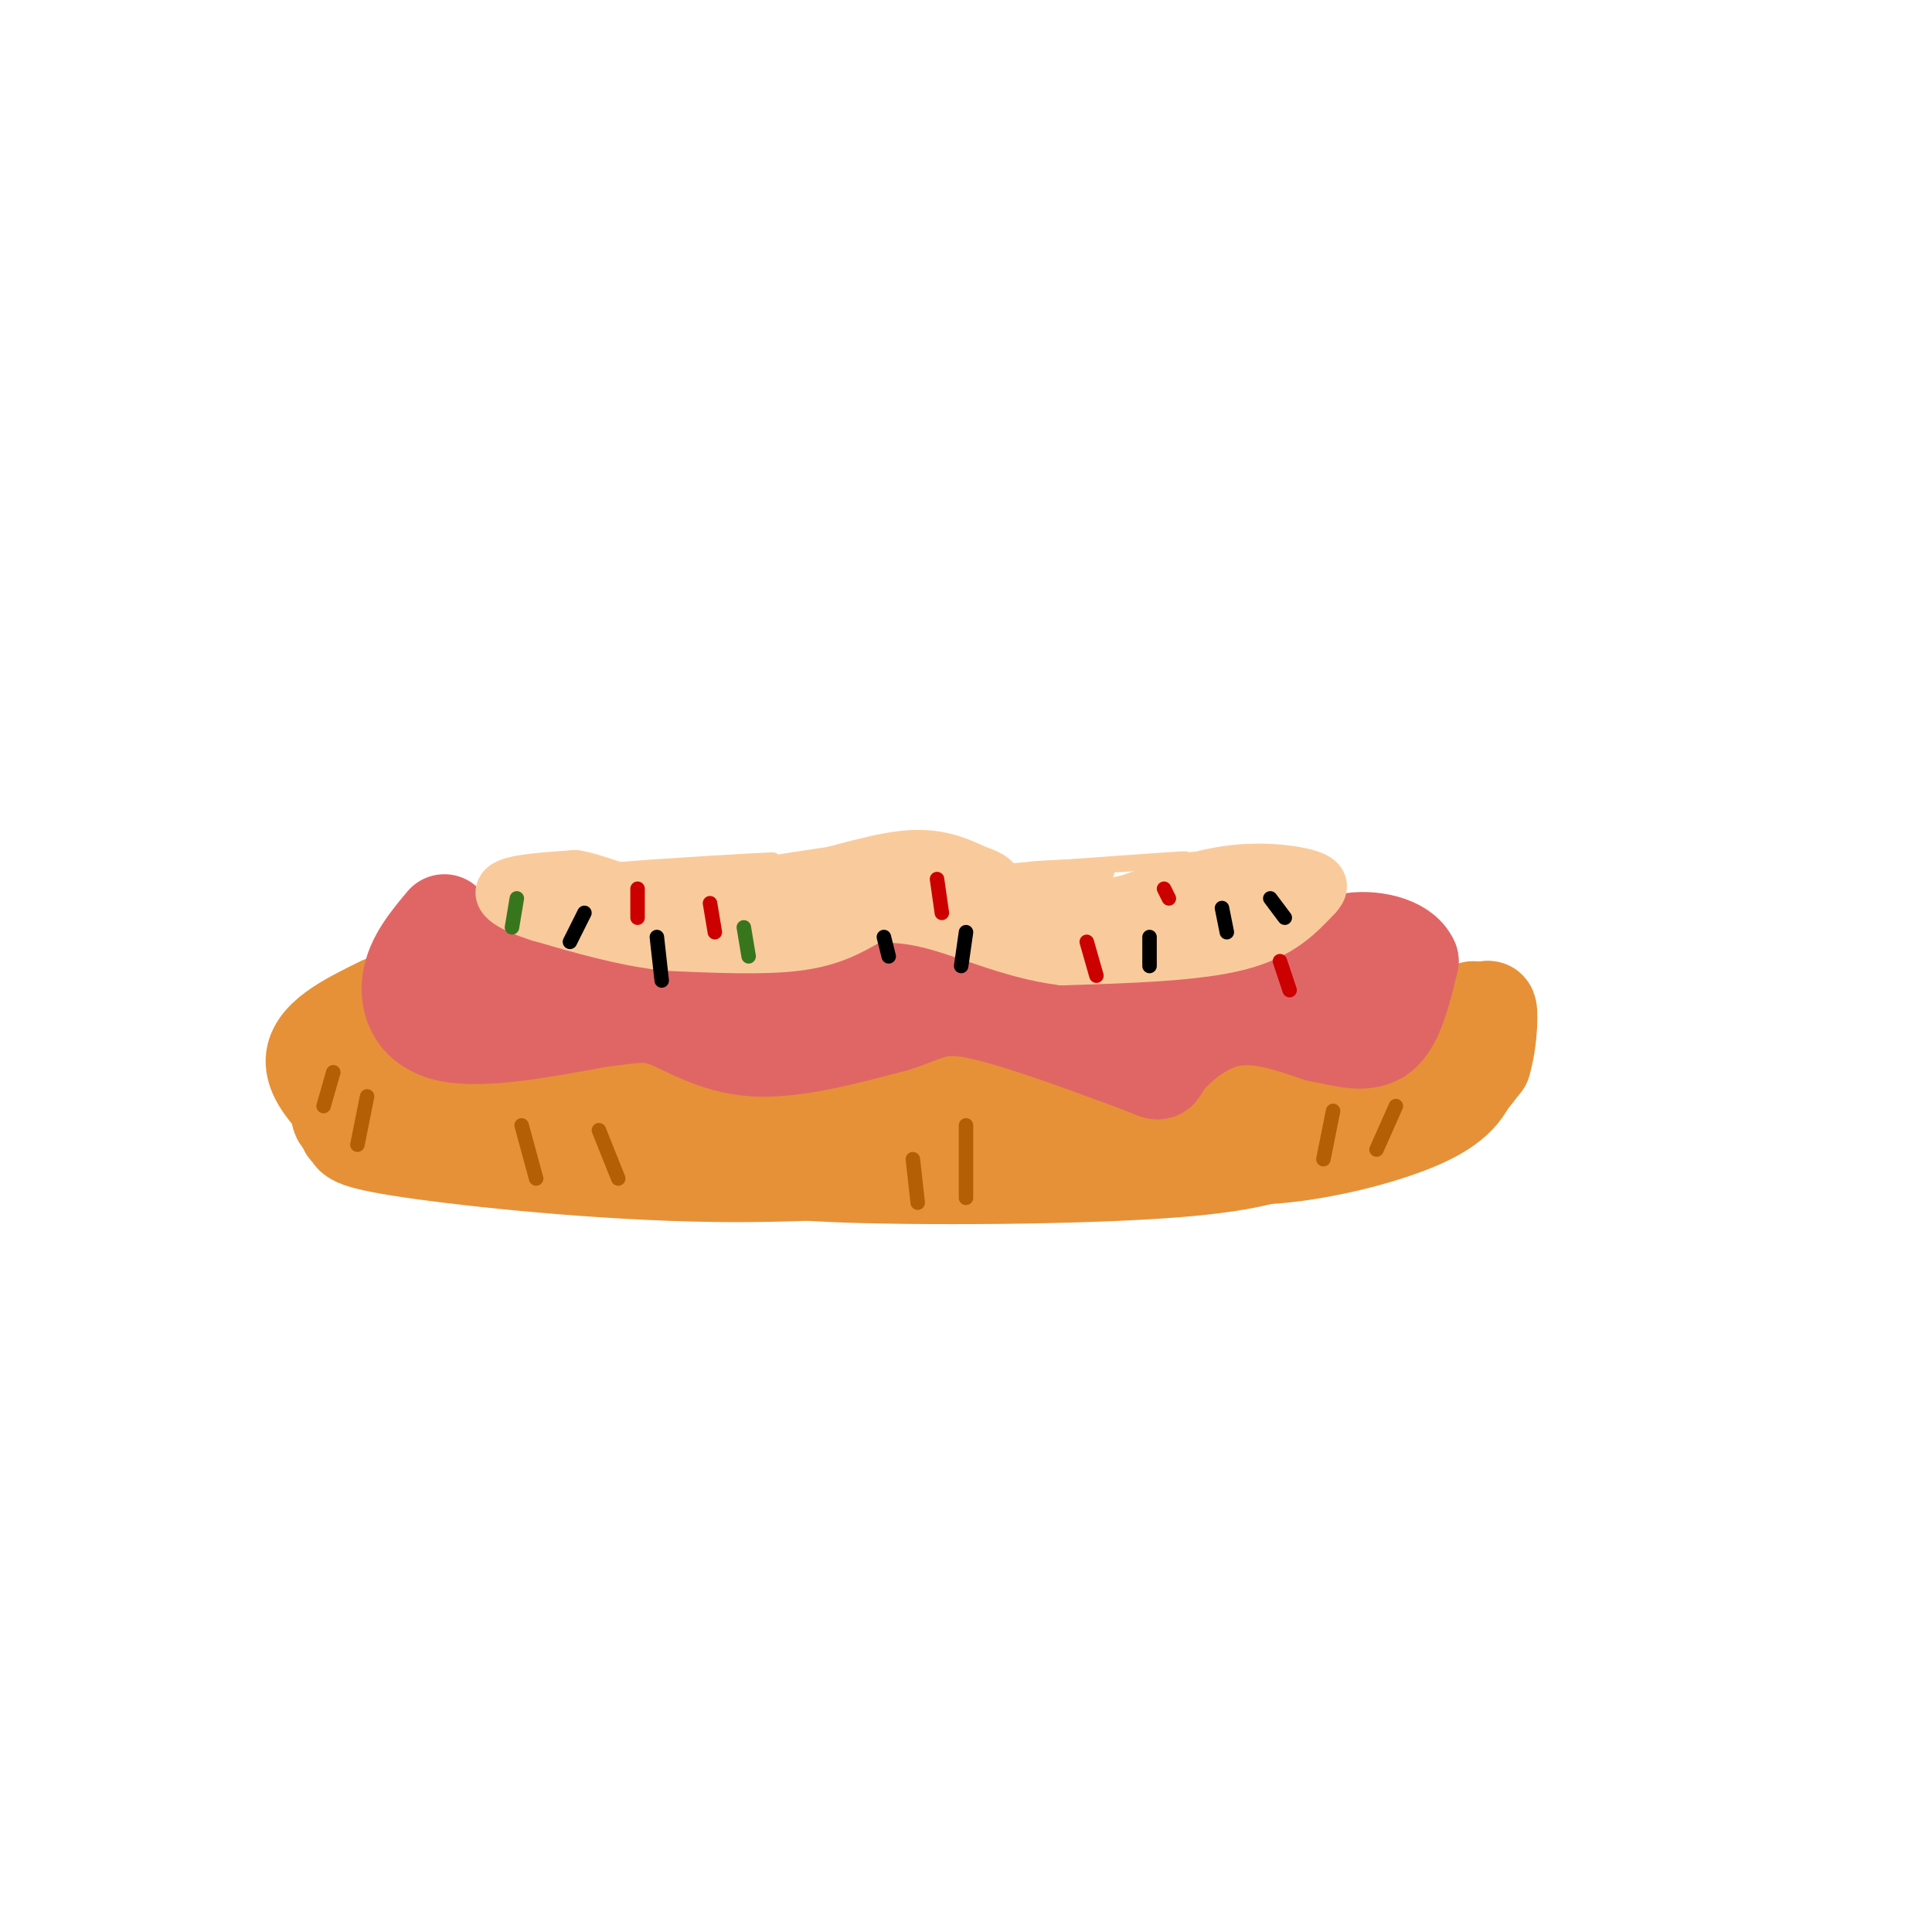 <svg viewBox='0 0 400 400' version='1.1' xmlns='http://www.w3.org/2000/svg' xmlns:xlink='http://www.w3.org/1999/xlink'><g fill='none' stroke='#e69138' stroke-width='20' stroke-linecap='round' stroke-linejoin='round'><path d='M76,223c20.833,3.167 41.667,6.333 70,8c28.333,1.667 64.167,1.833 100,2'/><path d='M246,233c24.631,-0.060 36.208,-1.208 43,-2c6.792,-0.792 8.798,-1.226 11,-3c2.202,-1.774 4.601,-4.887 7,-8'/><path d='M307,220c1.440,-4.571 1.542,-12.000 1,-11c-0.542,1.000 -1.726,10.429 -7,15c-5.274,4.571 -14.637,4.286 -24,4'/><path d='M277,228c-5.833,0.833 -8.417,0.917 -11,1'/><path d='M299,209c-6.089,3.133 -12.178,6.267 -16,8c-3.822,1.733 -5.378,2.067 -20,3c-14.622,0.933 -42.311,2.467 -70,4'/><path d='M193,224c-26.500,1.000 -57.750,1.500 -89,2'/><path d='M77,227c-6.833,2.750 -13.667,5.500 8,7c21.667,1.500 71.833,1.750 122,2'/><path d='M79,208c-7.133,3.511 -14.267,7.022 -14,12c0.267,4.978 7.933,11.422 12,14c4.067,2.578 4.533,1.289 5,0'/><path d='M79,218c0.000,0.000 39.000,13.000 39,13'/><path d='M284,234c-15.417,2.333 -30.833,4.667 -49,5c-18.167,0.333 -39.083,-1.333 -60,-3'/><path d='M213,239c-20.711,2.156 -41.422,4.311 -65,4c-23.578,-0.311 -50.022,-3.089 -63,-5c-12.978,-1.911 -12.489,-2.956 -12,-4'/><path d='M73,234c-2.000,-0.667 -1.000,-0.333 0,0'/><path d='M68,221c2.000,7.750 4.000,15.500 30,18c26.000,2.500 76.000,-0.250 126,-3'/><path d='M273,234c-4.511,3.178 -9.022,6.356 -29,8c-19.978,1.644 -55.422,1.756 -72,1c-16.578,-0.756 -14.289,-2.378 -12,-4'/><path d='M305,209c0.286,3.649 0.571,7.298 0,11c-0.571,3.702 -2.000,7.458 -9,11c-7.000,3.542 -19.571,6.869 -30,8c-10.429,1.131 -18.714,0.065 -27,-1'/></g>
<g fill='none' stroke='#e06666' stroke-width='20' stroke-linecap='round' stroke-linejoin='round'><path d='M92,191c-3.156,3.778 -6.311,7.556 -7,12c-0.689,4.444 1.089,9.556 8,11c6.911,1.444 18.956,-0.778 31,-3'/><path d='M124,211c7.238,-0.881 9.833,-1.583 14,0c4.167,1.583 9.905,5.452 18,6c8.095,0.548 18.548,-2.226 29,-5'/><path d='M185,212c6.556,-1.933 8.444,-4.267 16,-3c7.556,1.267 20.778,6.133 34,11'/><path d='M235,220c6.071,2.274 4.250,2.458 6,0c1.750,-2.458 7.071,-7.560 13,-9c5.929,-1.440 12.464,0.780 19,3'/><path d='M273,214c5.578,1.133 10.022,2.467 13,0c2.978,-2.467 4.489,-8.733 6,-15'/><path d='M292,199c-1.511,-3.578 -8.289,-5.022 -13,-4c-4.711,1.022 -7.356,4.511 -10,8'/><path d='M269,203c-5.689,1.022 -14.911,-0.422 -23,0c-8.089,0.422 -15.044,2.711 -22,5'/><path d='M224,208c-9.156,-0.467 -21.044,-4.133 -31,-5c-9.956,-0.867 -17.978,1.067 -26,3'/><path d='M167,206c-8.222,1.222 -15.778,2.778 -25,2c-9.222,-0.778 -20.111,-3.889 -31,-7'/><path d='M111,201c-8.167,-0.833 -13.083,0.583 -18,2'/></g>
<g fill='none' stroke='#f9cb9c' stroke-width='12' stroke-linecap='round' stroke-linejoin='round'><path d='M263,184c-6.000,1.000 -12.000,2.000 -11,2c1.000,0.000 9.000,-1.000 17,-2'/><path d='M269,184c0.156,0.356 -7.956,2.244 -10,3c-2.044,0.756 1.978,0.378 6,0'/><path d='M265,187c1.833,-0.500 3.417,-1.750 5,-3'/><path d='M263,185c-8.667,0.083 -17.333,0.167 -22,1c-4.667,0.833 -5.333,2.417 -6,4'/><path d='M235,190c-2.933,2.000 -7.267,5.000 -12,5c-4.733,0.000 -9.867,-3.000 -15,-6'/><path d='M208,189c-6.378,-2.044 -14.822,-4.156 -20,-4c-5.178,0.156 -7.089,2.578 -9,5'/><path d='M179,190c-3.311,1.889 -7.089,4.111 -14,5c-6.911,0.889 -16.956,0.444 -27,0'/><path d='M138,195c-8.833,-1.000 -17.417,-3.500 -26,-6'/><path d='M112,189c-6.222,-1.956 -8.778,-3.844 -7,-5c1.778,-1.156 7.889,-1.578 14,-2'/><path d='M119,182c4.578,0.667 9.022,3.333 16,4c6.978,0.667 16.489,-0.667 26,-2'/><path d='M161,184c9.156,-1.778 19.044,-5.222 26,-6c6.956,-0.778 10.978,1.111 15,3'/><path d='M202,181c3.214,0.964 3.750,1.875 4,3c0.250,1.125 0.214,2.464 -2,3c-2.214,0.536 -6.607,0.268 -11,0'/><path d='M193,187c-3.222,0.311 -5.778,1.089 -6,1c-0.222,-0.089 1.889,-1.044 4,-2'/><path d='M191,186c0.667,-0.333 0.333,-0.167 0,0'/><path d='M216,195c0.000,0.000 -14.000,-5.000 -14,-5'/><path d='M251,190c-4.500,0.500 -9.000,1.000 -8,1c1.000,0.000 7.500,-0.500 14,-1'/><path d='M272,185c-3.667,3.917 -7.333,7.833 -16,10c-8.667,2.167 -22.333,2.583 -36,3'/><path d='M220,198c-11.022,-1.356 -20.578,-6.244 -29,-8c-8.422,-1.756 -15.711,-0.378 -23,1'/><path d='M168,191c-3.833,0.167 -1.917,0.083 0,0'/><path d='M272,185c0.889,-1.022 1.778,-2.044 -1,-3c-2.778,-0.956 -9.222,-1.844 -16,-1c-6.778,0.844 -13.889,3.422 -21,6'/><path d='M234,187c-6.511,1.511 -12.289,2.289 -19,1c-6.711,-1.289 -14.356,-4.644 -22,-8'/><path d='M193,180c-10.000,-0.667 -24.000,1.667 -38,4'/></g>
<g fill='none' stroke='#000000' stroke-width='3' stroke-linecap='round' stroke-linejoin='round'><path d='M121,189c0.000,0.000 -3.000,6.000 -3,6'/><path d='M136,194c0.000,0.000 1.000,9.000 1,9'/><path d='M200,193c0.000,0.000 -1.000,7.000 -1,7'/><path d='M183,194c0.000,0.000 1.000,4.000 1,4'/><path d='M238,194c0.000,0.000 0.000,6.000 0,6'/><path d='M253,188c0.000,0.000 1.000,5.000 1,5'/><path d='M263,186c0.000,0.000 3.000,4.000 3,4'/></g>
<g fill='none' stroke='#b45f06' stroke-width='3' stroke-linecap='round' stroke-linejoin='round'><path d='M108,233c0.000,0.000 3.000,11.000 3,11'/><path d='M124,234c0.000,0.000 4.000,10.000 4,10'/><path d='M200,233c0.000,0.000 0.000,15.000 0,15'/><path d='M189,240c0.000,0.000 1.000,9.000 1,9'/><path d='M276,230c0.000,0.000 -2.000,10.000 -2,10'/><path d='M289,229c0.000,0.000 -4.000,9.000 -4,9'/><path d='M76,227c0.000,0.000 -2.000,10.000 -2,10'/><path d='M69,222c0.000,0.000 -2.000,7.000 -2,7'/></g>
<g fill='none' stroke='#f9cb9c' stroke-width='3' stroke-linecap='round' stroke-linejoin='round'><path d='M260,177c0.000,0.000 -59.000,4.000 -59,4'/><path d='M201,181c0.067,-0.089 29.733,-2.311 40,-3c10.267,-0.689 1.133,0.156 -8,1'/><path d='M233,179c-8.645,0.423 -26.259,0.981 -29,2c-2.741,1.019 9.389,2.500 17,2c7.611,-0.500 10.703,-2.981 6,-3c-4.703,-0.019 -17.201,2.423 -19,3c-1.799,0.577 7.100,-0.712 16,-2'/><path d='M224,181c-0.800,-0.489 -10.800,-0.711 -11,-1c-0.200,-0.289 9.400,-0.644 19,-1'/><path d='M177,180c-26.470,0.821 -52.940,1.643 -51,1c1.940,-0.643 32.292,-2.750 34,-3c1.708,-0.250 -25.226,1.357 -32,2c-6.774,0.643 6.613,0.321 20,0'/><path d='M148,180c4.000,0.000 4.000,0.000 4,0'/></g>
<g fill='none' stroke='#cc0000' stroke-width='3' stroke-linecap='round' stroke-linejoin='round'><path d='M132,184c0.000,0.000 0.000,6.000 0,6'/><path d='M147,187c0.000,0.000 1.000,6.000 1,6'/><path d='M194,182c0.000,0.000 1.000,7.000 1,7'/><path d='M225,195c0.000,0.000 2.000,7.000 2,7'/><path d='M241,184c0.000,0.000 1.000,2.000 1,2'/><path d='M265,199c0.000,0.000 2.000,6.000 2,6'/></g>
<g fill='none' stroke='#38761d' stroke-width='3' stroke-linecap='round' stroke-linejoin='round'><path d='M107,186c0.000,0.000 -1.000,6.000 -1,6'/><path d='M154,192c0.000,0.000 1.000,6.000 1,6'/></g>
</svg>